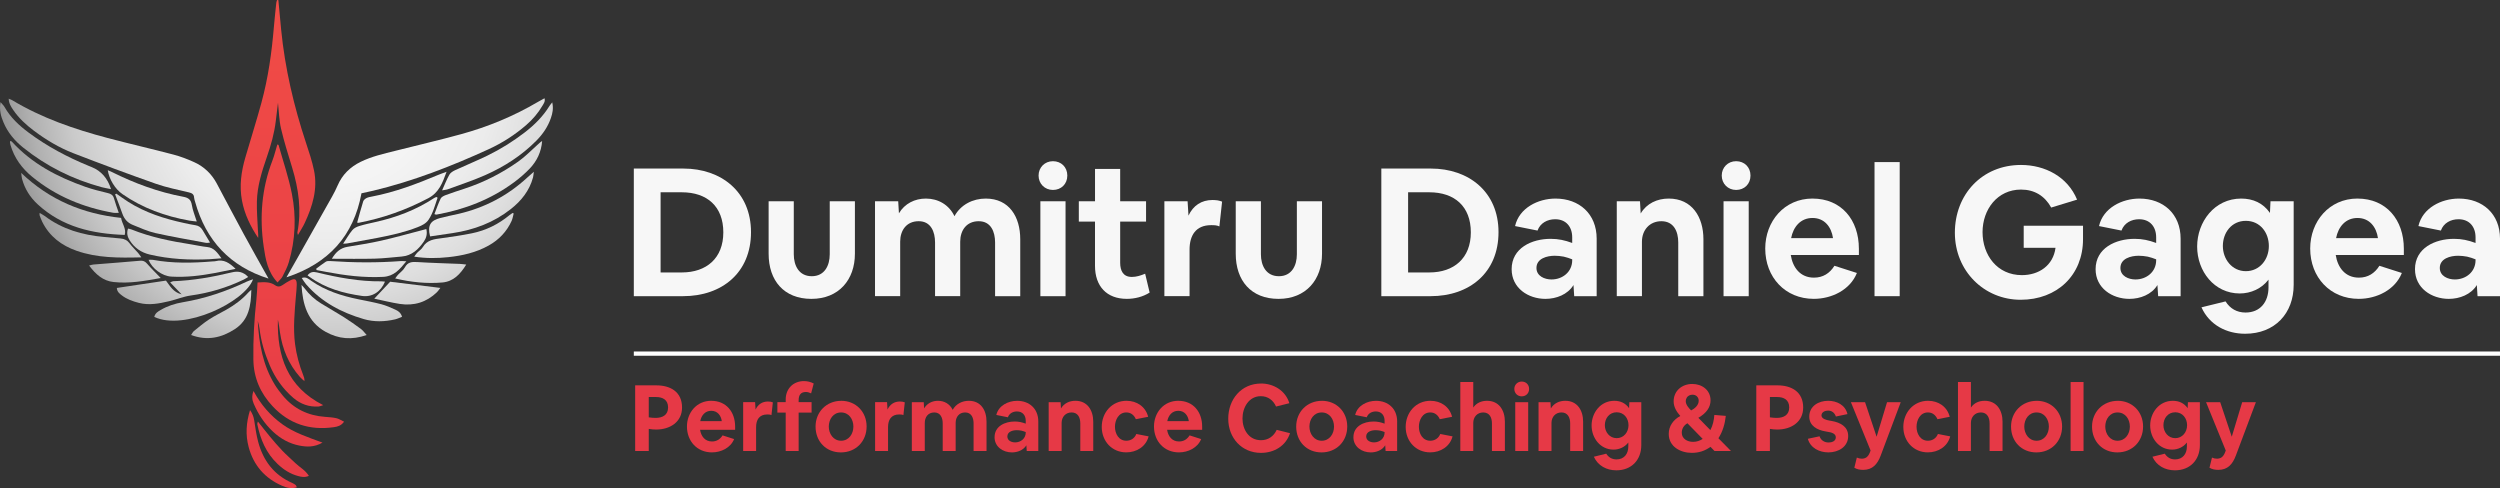 <svg xmlns="http://www.w3.org/2000/svg" xmlns:xlink="http://www.w3.org/1999/xlink" id="Layer_2" data-name="Layer 2" viewBox="0 0 1761.98 344.01"><rect x="0" y="0" width="1761.98" height="344.01" fill="#333333" stroke="none"/><defs><style>      .cls-1 {        fill: url(#radial-gradient-16);      }      .cls-1, .cls-2, .cls-3, .cls-4, .cls-5, .cls-6, .cls-7, .cls-8, .cls-9, .cls-10, .cls-11, .cls-12, .cls-13, .cls-14, .cls-15, .cls-16, .cls-17, .cls-18, .cls-19, .cls-20, .cls-21, .cls-22, .cls-23, .cls-24, .cls-25, .cls-26, .cls-27, .cls-28, .cls-29, .cls-30, .cls-31, .cls-32, .cls-33, .cls-34, .cls-35, .cls-36 {        stroke-width: 0px;      }      .cls-2 {        fill: url(#linear-gradient);      }      .cls-3 {        fill: url(#linear-gradient-6);      }      .cls-4 {        fill: url(#radial-gradient-8);      }      .cls-5 {        fill: #f7f7f7;      }      .cls-6 {        fill: url(#radial-gradient-13);      }      .cls-7 {        fill: url(#radial-gradient-12);      }      .cls-8 {        fill: url(#linear-gradient-5);      }      .cls-9 {        fill: url(#radial-gradient-27);      }      .cls-10 {        fill: url(#radial-gradient-22);      }      .cls-11 {        fill: url(#radial-gradient-19);      }      .cls-12 {        fill: url(#radial-gradient-20);      }      .cls-13 {        fill: #fff;      }      .cls-14 {        fill: url(#radial-gradient-25);      }      .cls-15 {        fill: url(#linear-gradient-2);      }      .cls-16 {        fill: url(#radial-gradient-17);      }      .cls-17 {        fill: url(#radial-gradient-21);      }      .cls-18 {        fill: url(#radial-gradient-2);      }      .cls-19 {        fill: url(#radial-gradient-7);      }      .cls-20 {        fill: url(#linear-gradient-3);      }      .cls-21 {        fill: url(#radial-gradient-26);      }      .cls-22 {        fill: url(#radial-gradient-5);      }      .cls-23 {        fill: url(#radial-gradient-24);      }      .cls-24 {        fill: url(#radial-gradient);      }      .cls-25 {        fill: url(#radial-gradient-14);      }      .cls-26 {        fill: url(#radial-gradient-18);      }      .cls-27 {        fill: url(#radial-gradient-10);      }      .cls-28 {        fill: url(#radial-gradient-6);      }      .cls-29 {        fill: url(#radial-gradient-15);      }      .cls-30 {        fill: url(#radial-gradient-9);      }      .cls-31 {        fill: url(#radial-gradient-3);      }      .cls-32 {        fill: url(#radial-gradient-11);      }      .cls-33 {        fill: url(#linear-gradient-4);      }      .cls-34 {        fill: #e63946;      }      .cls-35 {        fill: url(#radial-gradient-4);      }      .cls-36 {        fill: url(#radial-gradient-23);      }    </style><radialGradient id="radial-gradient" cx="230.99" cy="54.53" fx="230.99" fy="54.53" r="248.42" gradientUnits="userSpaceOnUse"><stop offset="0" stop-color="#f7f7f7"></stop><stop offset=".3" stop-color="#f4f4f4"></stop><stop offset=".47" stop-color="#ececec"></stop><stop offset=".61" stop-color="#dedede"></stop><stop offset=".74" stop-color="#cacaca"></stop><stop offset=".85" stop-color="#b0b0b0"></stop><stop offset=".95" stop-color="#909090"></stop><stop offset="1" stop-color="gray"></stop></radialGradient><radialGradient id="radial-gradient-2" cy="54.53" fy="54.53" r="248.42" xlink:href="#radial-gradient"></radialGradient><radialGradient id="radial-gradient-3" r="248.42" xlink:href="#radial-gradient"></radialGradient><radialGradient id="radial-gradient-4" r="248.42" xlink:href="#radial-gradient"></radialGradient><radialGradient id="radial-gradient-5" cx="230.99" fx="230.99" r="248.42" xlink:href="#radial-gradient"></radialGradient><radialGradient id="radial-gradient-6" cy="54.53" fy="54.53" r="248.42" xlink:href="#radial-gradient"></radialGradient><radialGradient id="radial-gradient-7" cx="230.99" cy="54.53" fx="230.99" fy="54.53" r="248.42" xlink:href="#radial-gradient"></radialGradient><radialGradient id="radial-gradient-8" cy="54.53" fy="54.53" r="248.42" xlink:href="#radial-gradient"></radialGradient><radialGradient id="radial-gradient-9" r="248.42" xlink:href="#radial-gradient"></radialGradient><radialGradient id="radial-gradient-10" cy="54.53" fy="54.53" r="248.42" xlink:href="#radial-gradient"></radialGradient><radialGradient id="radial-gradient-11" r="248.42" xlink:href="#radial-gradient"></radialGradient><radialGradient id="radial-gradient-12" cx="230.99" cy="54.53" fx="230.99" fy="54.53" r="248.42" xlink:href="#radial-gradient"></radialGradient><radialGradient id="radial-gradient-13" cy="54.53" fy="54.53" r="248.42" xlink:href="#radial-gradient"></radialGradient><radialGradient id="radial-gradient-14" cy="54.53" fy="54.53" r="248.42" xlink:href="#radial-gradient"></radialGradient><radialGradient id="radial-gradient-15" cy="54.53" fy="54.53" r="248.42" xlink:href="#radial-gradient"></radialGradient><radialGradient id="radial-gradient-16" cy="54.53" fy="54.53" r="248.42" xlink:href="#radial-gradient"></radialGradient><radialGradient id="radial-gradient-17" cx="230.99" cy="54.53" fx="230.99" fy="54.53" r="248.42" xlink:href="#radial-gradient"></radialGradient><radialGradient id="radial-gradient-18" cy="54.53" fy="54.53" r="248.42" xlink:href="#radial-gradient"></radialGradient><radialGradient id="radial-gradient-19" cy="54.53" fy="54.53" r="248.42" xlink:href="#radial-gradient"></radialGradient><radialGradient id="radial-gradient-20" cy="54.53" fy="54.53" r="248.42" xlink:href="#radial-gradient"></radialGradient><radialGradient id="radial-gradient-21" cy="54.53" fy="54.53" r="248.42" xlink:href="#radial-gradient"></radialGradient><radialGradient id="radial-gradient-22" cy="54.53" fy="54.53" r="248.42" xlink:href="#radial-gradient"></radialGradient><radialGradient id="radial-gradient-23" cy="54.53" fy="54.53" r="248.42" xlink:href="#radial-gradient"></radialGradient><radialGradient id="radial-gradient-24" cy="54.53" fy="54.53" r="248.42" xlink:href="#radial-gradient"></radialGradient><radialGradient id="radial-gradient-25" cy="54.53" fy="54.53" r="248.42" xlink:href="#radial-gradient"></radialGradient><radialGradient id="radial-gradient-26" cy="54.53" fy="54.53" r="248.42" xlink:href="#radial-gradient"></radialGradient><radialGradient id="radial-gradient-27" cy="54.53" fy="54.53" r="248.42" xlink:href="#radial-gradient"></radialGradient><linearGradient id="linear-gradient" x1="193.93" y1="381.6" x2="196.99" y2="-.03" gradientUnits="userSpaceOnUse"><stop offset="0" stop-color="#e63946"></stop><stop offset="1" stop-color="#f04c46"></stop></linearGradient><linearGradient id="linear-gradient-2" x1="209.64" y1="381.72" x2="212.69" y2=".1" xlink:href="#linear-gradient"></linearGradient><linearGradient id="linear-gradient-3" x1="194.23" y1="381.6" x2="197.29" y2="-.02" xlink:href="#linear-gradient"></linearGradient><linearGradient id="linear-gradient-4" x1="201.86" y1="381.66" x2="204.91" y2=".04" xlink:href="#linear-gradient"></linearGradient><linearGradient id="linear-gradient-5" x1="191.04" y1="381.58" x2="194.09" y2="-.05" xlink:href="#linear-gradient"></linearGradient><linearGradient id="linear-gradient-6" x1="198.99" y1="381.64" x2="202.04" y2=".01" xlink:href="#linear-gradient"></linearGradient></defs><g id="Layer_1-2" data-name="Layer 1"><g><g><g><path class="cls-24" d="m189.23,196.33c-26.96-8.5-44.09-26.71-51.7-54.03-.28-1-.67-2.01-.73-3.03-.13-2.39-1.5-3.16-3.67-3.68-7.81-1.88-15.75-3.42-23.3-6.08-19.5-6.87-38.88-14.07-58.16-21.54-10.02-3.88-19.24-9.42-27.85-15.9-5.49-4.14-10.55-8.75-14.45-14.48-1.55-2.28-3.12-4.63-3.25-8.02,1.09.45,1.78.64,2.37.99,21,12.63,43.9,20.5,67.42,26.72,15.39,4.07,30.91,7.61,46.31,11.67,5.01,1.32,9.92,3.2,14.64,5.34,6.97,3.16,12.31,8.28,15.93,15.08,6.3,11.82,12.51,23.69,18.91,35.45,5.75,10.57,11.69,21.04,17.53,31.5Z"></path><path class="cls-18" d="m201.9,195.44c2.99-5.25,5.5-9.63,7.98-14.03,8.06-14.26,16.12-28.51,24.13-42.79,1.45-2.59,2.81-5.26,3.99-7.99,3.29-7.6,8.8-12.94,16.17-16.56,7.83-3.85,16.26-5.71,24.63-7.82,15.44-3.9,30.96-7.5,46.31-11.72,18.88-5.19,36.88-12.64,53.79-22.58,1.52-.89,3.09-1.72,4.87-2.71.65,2.33-.59,3.77-1.43,5.21-3.02,5.19-6.88,9.71-11.42,13.64-8.04,6.99-16.97,12.7-26.6,17.11-26.29,12.03-53.18,22.48-81.38,29.23-2.59.62-5.21,1.15-8.18,1.8-5.51,29.94-23.08,49.4-52.85,59.21Z"></path><path class="cls-31" d="m82.36,202.94c11.51-1.72,22.93-3.42,34.61-5.17,2.79,3.66,5.05,8.19,11.04,9.7-2.95-3.08-5.34-5.56-8.09-8.44,1.15-.46,1.63-.8,2.12-.82,14.04-.5,27.8-2.97,41.4-6.25,4.59-1.11,8.1-.27,11.46,3.23-1.04.63-1.96,1.3-2.97,1.78-11.88,5.72-24.31,9.48-37.41,11.29-5.21.72-10.22,2.84-15.39,4.05-6.96,1.63-13.99,3.02-21.17,1.18-4.35-1.11-8.56-2.56-12.16-5.35-1.61-1.25-3.33-2.52-3.44-5.21Z"></path><path class="cls-35" d="m78.23,133.3c-2.59-.54-4.63-.85-6.6-1.38-20.36-5.52-38.88-14.71-55.34-27.93-6-4.82-10.85-10.6-13.85-17.76-1.78-4.24-3.07-8.6-2.09-14.27,1.28,1.52,2.23,2.36,2.82,3.4,4.19,7.42,10.25,13.07,16.98,18.08,13.08,9.73,27.36,17.32,42.42,23.49.69.28,1.38.56,2.07.84q10.02,4.05,13.61,15.54Z"></path><path class="cls-22" d="m389.22,72.15c.95,4.41.18,7.7-.91,10.92-2.09,6.18-5.69,11.43-10.26,16.05-10.4,10.52-22.67,18.39-36.1,24.32-8.56,3.78-17.5,6.69-26.29,9.94-1.04.39-2.21.44-4.07.78,1.88-4.16,3.26-7.76,5.14-11.07.79-1.38,2.51-2.44,4.05-3.15,7.56-3.5,15.3-6.63,22.78-10.28,9.25-4.51,17.97-9.96,26.15-16.23,6.91-5.3,13.01-11.35,17.6-18.82.37-.61.87-1.14,1.9-2.46Z"></path><path class="cls-28" d="m306.17,150.91c1.45-3.71,2.7-7.46,4.42-10.98.55-1.12,2.2-1.93,3.52-2.42,4.32-1.61,8.7-3.04,13.08-4.47,13.69-4.45,26.4-10.92,38.11-19.2,4.82-3.41,8.99-7.75,13.43-11.7,1.06-.94,2.05-1.97,3.36-2.75-.57,7.62-3.64,14.1-8.78,19.47-3.28,3.42-6.92,6.56-10.72,9.4-16.42,12.23-35.01,19.41-55.06,23.01-.25.04-.54-.13-1.36-.36Z"></path><path class="cls-19" d="m7.24,99.29c.57.26.9.31,1.07.5,14.22,15.62,32.29,25.01,51.86,31.89,5.17,1.82,10.54,3.11,15.87,4.41,2.25.55,3.67,1.43,4.31,3.79.89,3.27,2.13,6.45,3.36,10.12-1.54,0-2.69.17-3.77-.02-21.16-3.74-40.48-11.64-57.22-25.36-7.32-6-12.68-13.31-15.34-22.48-.16-.57-.28-1.15-.35-1.74-.03-.28.1-.57.2-1.11Z"></path><path class="cls-4" d="m14.94,121.88c20.18,19.26,43.7,28.86,70.4,31.68.61,4.18,3.84,7.53,2.56,12.01-22.79-.78-43.98-5.58-61.31-21.52-5.41-4.98-9.13-10.91-11.07-17.98-.26-.96-.28-1.99-.58-4.2Z"></path><path class="cls-30" d="m376.25,121.06c-.29,2.08-.33,3.09-.59,4.05-2.53,9.27-8.18,16.37-15.6,22.22-12.1,9.55-26.01,14.71-41.12,16.97-5.28.79-10.56,1.55-15.82,2.32-2.08-8.21.64-11.23,7.18-12.98,4.3-1.15,8.69-1.95,13.03-2.96,18.33-4.29,34.46-12.74,48.3-25.54,1.26-1.17,2.58-2.28,4.62-4.08Z"></path><path class="cls-27" d="m314.74,121.06c-2.89,7.91-5.31,14.63-12.89,18.64-15.54,8.22-31.83,14-49.04,17.32-.4.08-.85-.1-1.1-.14,1.41-5.03,2.73-10.03,4.28-14.96.3-.94,1.38-1.84,2.32-2.32,1.16-.6,2.54-.82,3.86-1.07,16.18-3.08,31.47-8.88,46.58-15.22,1.71-.72,3.48-1.31,5.99-2.25Z"></path><path class="cls-32" d="m75.96,119.96c1.05.46,1.98.82,2.87,1.26,16.06,8,32.75,14.19,50.42,17.48,3.58.67,5.37,2.04,5.96,5.81.59,3.74,2.14,7.34,3.45,11.6-2.02-.24-3.6-.34-5.15-.62-17.04-3.05-33.02-8.8-47.32-18.75-5.1-3.55-9.27-10.47-10.24-16.78Z"></path><path class="cls-7" d="m99.62,181.38c-16.1.41-31.09.46-45.58-4.6-10.67-3.73-19.15-10.11-24.27-20.43-.72-1.46-1.27-3.01-1.84-4.54-.14-.37-.02-.83-.02-1.74,1.42.85,2.58,1.4,3.59,2.16,12.41,9.38,26.68,13.46,41.93,14.79,3.85.34,7.7.76,11.55,1.06,2.68.21,4.73,1.25,6.39,3.47,1.77,2.37,3.95,4.43,5.91,6.66.64.73,1.16,1.57,2.33,3.16Z"></path><path class="cls-6" d="m362.04,150.46c-.47,1.75-.72,3.61-1.46,5.24-3.44,7.55-8.91,13.28-16.14,17.33-8.87,4.97-18.53,7.16-28.52,8.22-7.82.83-15.63.93-23.97-.37.82-1.11,1.31-1.95,1.96-2.63,1.34-1.4,3.12-2.49,4.08-4.1,3.11-5.22,8.23-5.6,13.43-6.3,7.07-.95,14.13-2.01,21.12-3.42,9.94-2.01,18.82-6.41,26.65-12.89.66-.54,1.42-.97,2.13-1.45.25.12.49.24.73.36Z"></path><path class="cls-25" d="m82.01,136.5c2.8,1.94,5.54,3.97,8.41,5.79,11.99,7.59,25.26,11.83,39.01,14.82,2.76.6,5.52,1.21,8.32,1.63,2.25.34,3.84,1.48,4.98,3.37,1.67,2.77,3.33,5.54,5.31,8.85-1.38.13-2.06.35-2.67.23-11.98-2.25-24.01-4.26-35.9-6.93-5.46-1.23-10.66-3.67-15.9-5.76-3.63-1.44-6.03-4.16-7.34-7.92-1.59-4.58-3.4-9.09-5.11-13.63.3-.15.6-.3.89-.45Z"></path><path class="cls-29" d="m308.41,139.33c-1.81,5.27-3.16,10.74-6.32,15.48-1.8,2.7-4.65,4.08-7.6,5.24-9.18,3.61-18.75,5.74-28.4,7.59-7.15,1.37-14.32,2.64-21.49,3.94-.68.12-1.38.1-2.78.18,2.39-3.58,4.22-6.81,6.56-9.63,1.13-1.37,3.1-2.29,4.86-2.83,3.69-1.14,7.48-1.95,11.25-2.78,14.8-3.27,28.76-8.58,41.48-16.93.49-.32,1.05-.51,1.58-.76.28.17.56.33.85.5Z"></path><path class="cls-1" d="m233.88,182.36c2.95-4.97,6.23-7.6,11-8.4,7.9-1.32,15.84-2.55,23.65-4.31,9.4-2.12,18.68-4.75,28.01-7.17,1.24-.32,2.47-.67,3.92-1.06.83,3.53-.03,6.34-1.73,8.81-3.81,5.54-8.48,9.97-15.66,10.58-6.36.54-12.71,1.33-19.08,1.49-9.75.25-19.52.07-30.1.07Z"></path><path class="cls-16" d="m156.11,182.05c-3.26.25-5.87.52-8.48.65-14.15.66-28.19-.04-42.05-3.29-6.11-1.43-10.82-4.72-14.17-9.98-1.56-2.46-2.29-5.11-1.19-8.33.88.22,1.73.34,2.49.64,13.59,5.47,27.84,8.3,42.23,10.54,3.66.57,7.29,1.46,10.98,1.81,4.93.46,7.21,3.91,10.17,7.95Z"></path><path class="cls-26" d="m108.73,223.33c.68-2.75,2.7-3.81,4.61-4.92,4.8-2.82,10.06-4.48,15.49-5.39,15.8-2.63,30.77-7.74,45.2-14.59,1.26-.6,2.63-.98,4.32-1.6-5.83,16.16-48.68,36.59-69.62,26.5Z"></path><path class="cls-11" d="m283.36,223.27c-1.67.63-3.22,1.43-4.87,1.81-7.36,1.71-14.85,1.93-22.08-.18-15.66-4.57-29.76-11.97-40.67-24.52-1.1-1.27-1.94-2.77-3.08-4.44,3.15-1.13,4.85.69,6.55,1.88,10.08,7.05,21.48,10.68,33.36,13.1,5.38,1.1,10.8,2.08,16.11,3.48,3.42.91,6.72,2.36,9.95,3.84,1.99.91,3.91,2.17,4.73,5.03Z"></path><path class="cls-12" d="m212.47,200.8c.76.83,1.59,1.61,2.26,2.5,3.15,4.23,6.98,7.73,11.45,10.49,5.31,3.28,10.77,6.32,16.05,9.66,4.14,2.62,8.15,5.45,12.1,8.35,1.37,1,2.39,2.48,4.1,4.31-10.51,3.71-19.82,2.78-28.82-2.17-12.99-7.15-16.29-19.45-17.12-33.14Z"></path><path class="cls-17" d="m177.12,204.24c-.2,10.93-1.61,21.25-11.61,27.73-9.4,6.1-19.4,8.38-30.83,4.14.85-1.23,1.24-2.19,1.96-2.76,3.45-2.78,6.84-5.69,10.54-8.1,3.96-2.59,8.26-4.67,12.4-7.01,5.72-3.23,10.96-7.09,15.37-12.01.65-.73,1.45-1.33,2.17-1.98Z"></path><path class="cls-10" d="m328.61,186.45c-4.26,6.92-9.12,11.98-16.89,12.65-11.03.94-21.96-.2-33.21-2.86.8-1.05,1.33-1.86,1.98-2.57,1.62-1.75,3.76-3.19,4.84-5.21,2.08-3.88,5.09-4,8.9-3.76,9.95.64,19.92.87,29.88,1.29,1.27.05,2.54.26,4.5.46Z"></path><path class="cls-36" d="m222.85,189.37c2.25-1.65,4.43-3.4,6.77-4.91.78-.5,1.98-.55,2.97-.48,16.65,1.15,33.3,1.29,49.96.02.97-.07,1.96.07,3.84.16-4.74,5.76-8.67,10.59-16.42,10.98-13.51.67-26.72-.96-39.9-3.48-2.32-.44-4.64-.88-6.96-1.32l-.26-.96Z"></path><path class="cls-23" d="m113.27,195.95c-11.41,2.08-22.22,4.03-33.25,2.82-7.44-.81-12.55-5.38-17.22-11.62,1.38-.34,2.15-.64,2.94-.7,10.96-.89,21.92-1.68,32.87-2.67,2.17-.2,3.54.34,4.97,1.98,2.9,3.34,6.09,6.43,9.69,10.19Z"></path><path class="cls-14" d="m166.03,189.48c-5.25,1.06-10,2.08-14.76,2.97-10.09,1.88-20.25,3.1-30.54,2.5-6.5-.38-13.61-5.67-16.03-11.83,1.06,0,2.08-.15,3.03.02,14,2.57,28.06,2.27,42.15,1.1.74-.06,1.51-.01,2.21-.2,5.62-1.48,9.64,1.25,13.93,5.43Z"></path><path class="cls-21" d="m263.79,210.49c3.82-4.07,7.22-7.7,11.19-11.93,10.94,1.34,22.84,2.81,35.38,4.35-.99,1.27-1.58,2.24-2.37,3-7.36,7.11-16.21,9.83-26.22,8.29-5.98-.92-11.87-2.42-17.98-3.7Z"></path><path class="cls-9" d="m271.33,198.52c-3,7.29-9.18,11.05-16.14,10.06-13.24-1.88-25.89-5.4-36.92-13.38-.46-.34-.92-.67-1.52-1.11,1.82-2.4,3.84-2.76,6.64-2.08,14.89,3.64,29.92,6.45,45.35,6.27.83,0,1.65.15,2.58.23Z"></path></g><g><path class="cls-2" d="m196.19.09c.65,6.95,1.27,13.9,1.96,20.84,2.7,27.22,8.89,53.68,17.48,79.61,2.15,6.48,4.34,13.01,5.71,19.69,2.66,12.98-1.08,25.06-6.47,36.71-1.29,2.79-3.01,5.39-4.88,8.67-.26-1.07-.46-1.43-.4-1.75,3.02-15.62.87-30.79-3.71-45.81-2.77-9.1-5.67-18.19-7.82-27.44-1.37-5.89-1.46-12.08-2.13-18.21-.52,4.28-1.05,8.54-1.55,12.8-1.01,8.77-3.44,17.19-6.32,25.51-3.51,10.15-6.75,20.41-7,31.24-.16,6.82.43,13.66.73,20.49.08,1.73.33,3.45.17,5.25-5.41-8.11-9.59-16.63-11.41-26.27-1.96-10.4-.54-20.45,2.36-30.41,3.73-12.85,7.8-25.61,11.32-38.52,4.8-17.56,7.3-35.54,8.82-53.67.47-5.63,1.1-11.26,1.69-16.88.07-.66.34-1.3.52-1.95.31.03.61.06.92.09Z"></path><path class="cls-15" d="m181.51,199.09c4.55-.26,8.7-.65,12.41,1.96,1.8,1.27,3.56,1.07,5.35-.22,1.57-1.13,3.24-2.13,4.94-3.04,3.64-1.93,4.97-1.2,4.94,2.82-.02,2.67-.36,5.34-.58,8.01-.93,11.28-2.06,22.54-.62,33.87.97,7.59,2.99,14.87,5.77,21.96.48,1.22.96,2.44.84,4.2-1.06-.98-2.22-1.88-3.17-2.96-7.9-8.99-12.34-19.55-14.05-31.33-.45-3.07-.79-6.16-1.5-9.1-.6,25.68,6.55,47.4,31.96,60.28-1.58.47-2.45.92-3.36.98-6.71.39-12.6-1.72-17.69-6.08-7.37-6.32-12.83-14.03-16.63-22.94-3.53-8.25-6.13-16.76-7.19-25.71-.23-1.91-.75-3.78-1.27-5.63.84,15.87,3.59,31.25,12.08,45.07,1.63,2.65,3.55,5.15,5.54,7.55,7.75,9.33,17.8,14.15,29.85,15.02,2.67.19,5.37.37,7.96.95,1.76.4,3.36,1.49,5.41,2.44-2.15,3-4.78,3.54-7.36,3.9-16.78,2.36-31.28-2.25-42.94-14.7-8.66-9.24-13.45-20.07-13.63-33.02-.2-14.18.6-28.27,2.15-42.35.42-3.82.52-7.67.79-11.95Z"></path><path class="cls-20" d="m195.58,199.06c-6.97-7.5-8.42-16.34-9.72-25.21-3.02-20.7-1.47-40.94,6.1-60.6,1.42-3.7,2.34-7.59,3.5-11.4.42.15.82.19.86.33,3.21,11.45,7.11,22.76,9.4,34.39,3.17,16.09,2.52,32.31-2.14,48.16-1.04,3.52-2.78,6.87-4.47,10.16-.78,1.51-2.22,2.67-3.52,4.18Z"></path><path class="cls-33" d="m227.29,311.95c-5.84,3.35-11.01,3.08-16.16,2.11-7.2-1.37-13.38-4.85-18.72-9.83-5.97-5.57-10.38-12.23-13.58-19.7-1.12-2.61-1.53-5.3-.14-8.95,5.24,9.76,11.93,17.38,20.29,23.42,8.25,5.97,17.91,9.1,28.31,12.96Z"></path><path class="cls-8" d="m209.2,343.43c-3.94,1.23-7.21.31-10.34-1.04-12.25-5.31-20.19-14.49-23.62-27.35-2.27-8.52-1.77-17.08.98-25.99,1.75,2.45,2.57,4.76,2.97,7.37.76,4.99,1.44,10.03,2.74,14.89,3.56,13.35,11.16,23.51,24.15,29.14.81.35,1.57.84,2.27,1.38.31.23.41.73.86,1.6Z"></path><path class="cls-3" d="m217.69,335.4c-2.95,1.27-5.27.7-7.5.12-5.6-1.46-10.31-4.51-14.49-8.47-8.13-7.69-12.22-17.43-14.38-28.15-.07-.35.16-.75.43-1.83,2.98,3.74,5.57,7.12,8.29,10.38,2.86,3.43,5.74,6.85,8.83,10.07,2.98,3.11,6.26,5.95,9.37,8.94,3.01,2.89,6.94,4.88,9.45,8.93Z"></path></g></g><g><path class="cls-5" d="m481.67,118.8c26.6,0,47.63,16.34,47.63,44.84s-20.39,45.1-47.88,45.1h-34.71v-89.94h34.96Zm-1.14,73.22c17.36,0,29.26-10.01,29.26-28.25s-11.4-28.25-29.26-28.25h-14.95v56.5h14.95Z"></path><path class="cls-5" d="m559.45,141.85v37.37c0,7.98,3.67,15.45,12.67,15.45s12.67-7.47,12.67-15.45v-37.37h17.74v36.99c0,18.24-11.27,31.8-30.66,31.8s-30.15-12.92-30.15-31.8v-36.99h17.73Z"></path><path class="cls-5" d="m633.05,141.85l.51,8.49c4.05-6.84,11.15-10.39,19-10.39,8.74,0,16.34,4.43,20.14,12.41,4.43-8.11,12.92-12.41,22.04-12.41,16.59,0,24.32,12.92,24.32,28.63v40.16h-17.73v-37.88c0-7.47-2.91-14.95-11.53-14.95s-13.05,6.46-13.05,14.44v38.38h-17.73v-37.88c0-7.47-2.91-14.95-11.53-14.95s-13.05,6.46-13.05,14.44v38.38h-17.74v-66.89h16.34Z"></path><path class="cls-5" d="m731.98,123.74c0-5.7,4.31-10.13,10.13-10.13s10.13,4.18,10.13,10.13-4.31,10.13-10.13,10.13-10.13-4.43-10.13-10.13Zm1.27,18.12h17.74v66.89h-17.74v-66.89Z"></path><path class="cls-5" d="m771.76,141.85v-22.8h17.73v22.8h18.24v14.31h-18.24v29.01c0,5.57,2.03,10.01,8.23,10.01,3.29,0,6.33-1.01,9.37-2.28l3.17,13.3c-4.81,3.04-10.51,4.43-16.09,4.43-14.19,0-22.42-8.87-22.42-23.31v-31.16h-11.4v-14.31h11.4Z"></path><path class="cls-5" d="m837,141.85l.63,10.13c3.29-7.09,9.12-11.02,16.97-11.02,1.14,0,2.41.13,3.55.25,1.14.25,2.28.51,3.17.89l-1.9,17.48c-1.9-.89-3.8-.89-5.83-.89-10.77,0-15.2,7.22-15.2,17.23v32.81h-17.74v-66.89h16.34Z"></path><path class="cls-5" d="m888.68,141.85v37.37c0,7.98,3.67,15.45,12.67,15.45s12.67-7.47,12.67-15.45v-37.37h17.73v36.99c0,18.24-11.27,31.8-30.66,31.8s-30.15-12.92-30.15-31.8v-36.99h17.74Z"></path><path class="cls-5" d="m1008.51,118.8c26.6,0,47.63,16.34,47.63,44.84s-20.39,45.1-47.88,45.1h-34.71v-89.94h34.96Zm-1.14,73.22c17.35,0,29.26-10.01,29.26-28.25s-11.4-28.25-29.26-28.25h-14.95v56.5h14.95Z"></path><path class="cls-5" d="m1065.39,189.74c0-14.95,14.19-21.41,27.49-21.41,5.57,0,10.01,1.01,15.2,2.91v-3.93c0-7.47-4.31-12.79-12.03-12.79-5.45,0-10.51,2.66-12.41,7.98l-15.83-3.17c2.91-12.79,16.21-19.38,28.5-19.38,16.72,0,29.01,10.77,29.01,28.25v40.54h-15.83l-.51-7.85c-4.05,6.71-12.16,9.75-19.76,9.75-12.16,0-23.82-7.6-23.82-20.9Zm28.12,7.22c7.73,0,14.57-5.32,14.57-13.55v-.63c-1.9-.76-3.8-1.39-5.95-1.9-2.15-.38-4.18-.63-6.33-.63-5.45,0-12.92,1.9-12.92,8.61,0,5.7,5.7,8.11,10.64,8.11Z"></path><path class="cls-5" d="m1155.84,141.85l.51,8.61c4.18-7.09,11.65-10.51,19.76-10.51,16.47,0,24.45,13.05,24.45,28.63v40.16h-17.74v-37.88c0-7.73-3.17-14.95-11.91-14.95-8.23,0-13.68,6.21-13.68,14.44v38.38h-17.74v-66.89h16.34Z"></path><path class="cls-5" d="m1213.47,123.74c0-5.7,4.31-10.13,10.13-10.13s10.13,4.18,10.13,10.13-4.31,10.13-10.13,10.13-10.13-4.43-10.13-10.13Zm1.27,18.12h17.74v66.89h-17.74v-66.89Z"></path><path class="cls-5" d="m1277.45,139.95c20.4,0,32.68,15.07,32.68,35.34v4.43h-48.01c1.39,8.87,6.71,15.96,16.34,15.96,6.33,0,11.15-3.04,14.44-8.36l15.83,5.07c-4.81,12.03-17.86,18.24-30.4,18.24-20.14,0-34.2-15.2-34.2-35.47,0-19,13.3-35.22,33.32-35.22Zm-15.08,27.87h29.52c-1.14-7.85-5.95-14.19-14.44-14.19s-13.55,6.33-15.08,14.19Z"></path><path class="cls-5" d="m1321.15,114.24h17.74v94.5h-17.74v-94.5Z"></path><path class="cls-5" d="m1424.39,116.26c16.85,0,32.81,8.23,39.52,24.45l-18.24,5.57c-4.56-8.23-11.78-12.67-21.28-12.67-16.59,0-27.11,13.93-27.11,30.02s10.26,30.28,27.74,30.28c11.91,0,22.04-6.71,23.69-19.25h-22.42v-15.58h41.8v9.5c0,25.34-18.24,42.69-43.96,42.69s-46.36-20.27-46.36-47.25,19.13-47.76,46.62-47.76Z"></path><path class="cls-5" d="m1476.96,189.74c0-14.95,14.19-21.41,27.49-21.41,5.57,0,10.01,1.01,15.2,2.91v-3.93c0-7.47-4.31-12.79-12.04-12.79-5.45,0-10.51,2.66-12.41,7.98l-15.83-3.17c2.91-12.79,16.21-19.38,28.5-19.38,16.72,0,29.01,10.77,29.01,28.25v40.54h-15.83l-.51-7.85c-4.05,6.71-12.16,9.75-19.76,9.75-12.16,0-23.82-7.6-23.82-20.9Zm28.12,7.22c7.73,0,14.57-5.32,14.57-13.55v-.63c-1.9-.76-3.8-1.39-5.95-1.9-2.15-.38-4.18-.63-6.33-.63-5.45,0-12.92,1.9-12.92,8.61,0,5.7,5.7,8.11,10.64,8.11Z"></path><path class="cls-5" d="m1579.57,139.95c8.36,0,15.46,3.17,20.27,10.13l.38-8.23h16.34v58.91c0,20.14-13.3,34.46-34.2,34.46-13.17,0-25.21-6.21-30.78-18.62l16.97-4.18c3.17,5.07,7.98,7.85,14.06,7.85,10.39,0,16.21-7.47,16.21-17.74v-5.45c-4.81,6.33-12.41,9.75-20.27,9.75-17.99,0-30.02-15.71-30.02-33.06s12.16-33.82,31.04-33.82Zm-12.92,33.44c0,9.25,6.46,17.73,16.21,17.73s16.21-8.23,16.21-17.73-6.21-17.74-16.21-17.74-16.21,8.23-16.21,17.74Z"></path><path class="cls-5" d="m1661.53,139.95c20.4,0,32.68,15.07,32.68,35.34v4.43h-48.01c1.39,8.87,6.71,15.96,16.34,15.96,6.33,0,11.15-3.04,14.44-8.36l15.83,5.07c-4.81,12.03-17.86,18.24-30.4,18.24-20.14,0-34.2-15.2-34.2-35.47,0-19,13.3-35.22,33.32-35.22Zm-15.08,27.87h29.52c-1.14-7.85-5.95-14.19-14.44-14.19s-13.55,6.33-15.08,14.19Z"></path><path class="cls-5" d="m1702.06,189.74c0-14.95,14.19-21.41,27.49-21.41,5.57,0,10.01,1.01,15.2,2.91v-3.93c0-7.47-4.31-12.79-12.03-12.79-5.45,0-10.51,2.66-12.41,7.98l-15.83-3.17c2.91-12.79,16.21-19.38,28.5-19.38,16.72,0,29.01,10.77,29.01,28.25v40.54h-15.83l-.51-7.85c-4.05,6.71-12.16,9.75-19.76,9.75-12.16,0-23.82-7.6-23.82-20.9Zm28.12,7.22c7.73,0,14.57-5.32,14.57-13.55v-.63c-1.9-.76-3.8-1.39-5.95-1.9-2.15-.38-4.18-.63-6.33-.63-5.45,0-12.92,1.9-12.92,8.61,0,5.7,5.7,8.11,10.64,8.11Z"></path></g><g><path class="cls-34" d="m447.66,271.59h14.86c9.91,0,18.18,4.5,18.18,15.64,0,10.23-8.54,15.51-18.25,15.51-1.63,0-3.32-.13-5.21-.46v15.58h-9.58v-46.27Zm9.58,22.55c1.76.26,3.32.39,4.82.39,4.89,0,8.8-2.02,8.8-7.36s-3.71-7.36-8.54-7.36h-5.08v14.34Z"></path><path class="cls-34" d="m501.3,282.48c10.49,0,16.81,7.76,16.81,18.18v2.28h-24.7c.72,4.56,3.45,8.21,8.41,8.21,3.26,0,5.74-1.56,7.43-4.3l8.15,2.61c-2.48,6.19-9.19,9.38-15.64,9.38-10.36,0-17.6-7.82-17.6-18.25,0-9.78,6.84-18.12,17.14-18.12Zm-7.76,14.34h15.18c-.59-4.04-3.06-7.3-7.43-7.3s-6.97,3.26-7.76,7.3Z"></path><path class="cls-34" d="m532.19,283.45l.33,5.21c1.69-3.65,4.69-5.67,8.73-5.67.59,0,1.24.07,1.82.13.59.13,1.17.26,1.63.46l-.98,8.99c-.98-.46-1.96-.46-3-.46-5.54,0-7.82,3.71-7.82,8.86v16.88h-9.12v-34.41h8.41Z"></path><path class="cls-34" d="m553.76,283.45v-1.96c0-7.43,5.21-12.9,12.9-12.9,2.35,0,4.76.59,6.84,1.69l-1.83,6.97c-1.24-.59-2.35-.98-3.71-.98-3.71,0-5.08,2.35-5.08,5.8v1.37h9.12v7.36h-9.12v27.05h-9.12v-27.05h-5.87v-7.36h5.87Z"></path><path class="cls-34" d="m592.92,282.48c10.23,0,17.86,7.69,17.86,18.12s-7.56,18.25-18.12,18.25-17.86-7.82-17.86-18.18,7.69-18.18,18.12-18.18Zm-8.8,18.18c0,5.02,3.19,9.97,8.67,9.97s8.67-4.82,8.67-9.97-3.13-9.97-8.67-9.97-8.67,4.82-8.67,9.97Z"></path><path class="cls-34" d="m625.18,283.45l.33,5.21c1.69-3.65,4.69-5.67,8.73-5.67.59,0,1.24.07,1.82.13.59.13,1.17.26,1.63.46l-.98,8.99c-.98-.46-1.96-.46-3-.46-5.54,0-7.82,3.71-7.82,8.86v16.88h-9.12v-34.41h8.41Z"></path><path class="cls-34" d="m651.05,283.45l.26,4.37c2.08-3.52,5.73-5.34,9.78-5.34,4.5,0,8.41,2.28,10.36,6.39,2.28-4.17,6.65-6.39,11.34-6.39,8.54,0,12.51,6.65,12.51,14.73v20.66h-9.12v-19.49c0-3.84-1.5-7.69-5.93-7.69s-6.71,3.32-6.71,7.43v19.75h-9.12v-19.49c0-3.84-1.5-7.69-5.93-7.69s-6.71,3.32-6.71,7.43v19.75h-9.12v-34.41h8.41Z"></path><path class="cls-34" d="m700.97,308.09c0-7.69,7.3-11.01,14.14-11.01,2.87,0,5.15.52,7.82,1.5v-2.02c0-3.84-2.22-6.58-6.19-6.58-2.8,0-5.41,1.37-6.39,4.11l-8.15-1.63c1.5-6.58,8.34-9.97,14.66-9.97,8.6,0,14.92,5.54,14.92,14.53v20.85h-8.15l-.26-4.04c-2.08,3.45-6.26,5.02-10.17,5.02-6.26,0-12.25-3.91-12.25-10.75Zm14.47,3.71c3.98,0,7.49-2.74,7.49-6.97v-.33c-.98-.39-1.96-.72-3.06-.98-1.11-.2-2.15-.33-3.26-.33-2.8,0-6.65.98-6.65,4.43,0,2.93,2.93,4.17,5.47,4.17Z"></path><path class="cls-34" d="m747.5,283.45l.26,4.43c2.15-3.65,6-5.41,10.17-5.41,8.47,0,12.58,6.71,12.58,14.73v20.66h-9.12v-19.49c0-3.97-1.63-7.69-6.13-7.69-4.24,0-7.04,3.19-7.04,7.43v19.75h-9.12v-34.41h8.41Z"></path><path class="cls-34" d="m794.03,282.48c7.17,0,13.36,4.11,15.18,11.27l-8.67,1.69c-1.24-2.87-3.52-4.76-6.71-4.76-5.41,0-8.02,5.28-8.02,10.1s2.61,9.84,8.02,9.84c3.19,0,5.87-1.76,7.04-4.76l8.67,1.69c-1.89,7.23-8.47,11.27-15.77,11.27-10.04,0-17.27-7.82-17.27-17.92s7.1-18.44,17.53-18.44Z"></path><path class="cls-34" d="m830.46,282.48c10.49,0,16.81,7.76,16.81,18.18v2.28h-24.7c.72,4.56,3.45,8.21,8.41,8.21,3.26,0,5.74-1.56,7.43-4.3l8.15,2.61c-2.48,6.19-9.19,9.38-15.64,9.38-10.36,0-17.6-7.82-17.6-18.25,0-9.78,6.84-18.12,17.14-18.12Zm-7.76,14.34h15.18c-.59-4.04-3.06-7.3-7.43-7.3s-6.97,3.26-7.76,7.3Z"></path><path class="cls-34" d="m888.72,270.29c8.93,0,17.33,5.02,20.01,13.88l-9.38,2.35c-2.02-4.5-5.74-7.3-10.75-7.3-8.41,0-12.9,8.02-12.9,15.71s4.37,15.32,13.03,15.32c5.08,0,8.99-2.74,11.08-7.3l9.38,2.35c-2.93,8.99-11.14,13.88-20.46,13.88-13.56,0-23.07-10.49-23.07-24.11s9.19-24.76,23.07-24.76Z"></path><path class="cls-34" d="m931.67,282.48c10.23,0,17.86,7.69,17.86,18.12s-7.56,18.25-18.12,18.25-17.86-7.82-17.86-18.18,7.69-18.18,18.12-18.18Zm-8.8,18.18c0,5.02,3.19,9.97,8.67,9.97s8.67-4.82,8.67-9.97-3.13-9.97-8.67-9.97-8.67,4.82-8.67,9.97Z"></path><path class="cls-34" d="m953.89,308.09c0-7.69,7.3-11.01,14.14-11.01,2.87,0,5.15.52,7.82,1.5v-2.02c0-3.84-2.22-6.58-6.19-6.58-2.8,0-5.41,1.37-6.39,4.11l-8.15-1.63c1.5-6.58,8.34-9.97,14.66-9.97,8.6,0,14.92,5.54,14.92,14.53v20.85h-8.15l-.26-4.04c-2.08,3.45-6.26,5.02-10.17,5.02-6.26,0-12.25-3.91-12.25-10.75Zm14.47,3.71c3.98,0,7.49-2.74,7.49-6.97v-.33c-.98-.39-1.96-.72-3.06-.98-1.11-.2-2.15-.33-3.26-.33-2.8,0-6.65.98-6.65,4.43,0,2.93,2.93,4.17,5.47,4.17Z"></path><path class="cls-34" d="m1008.24,282.48c7.17,0,13.36,4.11,15.18,11.27l-8.67,1.69c-1.24-2.87-3.52-4.76-6.71-4.76-5.41,0-8.02,5.28-8.02,10.1s2.61,9.84,8.02,9.84c3.19,0,5.87-1.76,7.04-4.76l8.67,1.69c-1.89,7.23-8.47,11.27-15.77,11.27-10.04,0-17.27-7.82-17.27-17.92s7.1-18.44,17.53-18.44Z"></path><path class="cls-34" d="m1029.22,269.25h9.12v17.99c2.28-3.32,5.8-4.76,9.71-4.76,8.47,0,12.58,6.71,12.58,14.73v20.66h-9.12v-19.49c0-3.97-1.63-7.69-6.13-7.69-4.24,0-7.04,3.19-7.04,7.43v19.75h-9.12v-48.62Z"></path><path class="cls-34" d="m1067.28,274.13c0-2.93,2.22-5.21,5.21-5.21s5.21,2.15,5.21,5.21-2.22,5.21-5.21,5.21-5.21-2.28-5.21-5.21Zm.65,9.32h9.12v34.41h-9.12v-34.41Z"></path><path class="cls-34" d="m1092.76,283.45l.26,4.43c2.15-3.65,6-5.41,10.17-5.41,8.47,0,12.58,6.71,12.58,14.73v20.66h-9.12v-19.49c0-3.97-1.63-7.69-6.13-7.69-4.24,0-7.04,3.19-7.04,7.43v19.75h-9.12v-34.41h8.41Z"></path><path class="cls-34" d="m1137.73,282.48c4.3,0,7.95,1.63,10.43,5.21l.2-4.24h8.41v30.3c0,10.36-6.84,17.73-17.6,17.73-6.78,0-12.97-3.19-15.84-9.58l8.73-2.15c1.63,2.61,4.11,4.04,7.23,4.04,5.34,0,8.34-3.85,8.34-9.12v-2.8c-2.48,3.26-6.39,5.02-10.43,5.02-9.25,0-15.45-8.08-15.45-17.01s6.26-17.4,15.97-17.4Zm-6.65,17.21c0,4.76,3.32,9.12,8.34,9.12s8.34-4.24,8.34-9.12-3.19-9.12-8.34-9.12-8.34,4.24-8.34,9.12Z"></path><path class="cls-34" d="m1184.26,293.16c-2.54-2.87-4.69-6.26-4.69-10.23,0-7.43,5.8-12.32,13.17-12.32,6.71,0,12.84,4.24,12.84,11.54,0,4.89-2.87,8.99-8.6,12.32l8.47,8.67c1.76-3.32,2.54-6.97,2.8-10.69l8.08.65c-.59,5.54-2.15,11.08-5.21,15.77l8.86,8.99h-11.6l-2.87-2.93c-3.98,2.93-8.28,4.24-13.17,4.24-7.95,0-16.23-4.37-16.23-13.36,0-5.6,3.32-10.04,8.15-12.64Zm9.06,18.25c2.41,0,4.63-.72,6.71-2.08l-10.75-11.01c-2.48,1.43-3.98,3.78-3.98,6.65,0,4.37,4.04,6.45,8.02,6.45Zm-5.21-28.67c0,2.54,2.08,4.82,3.78,6.52,2.54-1.3,5.34-3.65,5.34-6.78,0-2.54-1.82-4.3-4.37-4.3-1.63,0-3.32.72-4.11,2.22-.46.72-.65,1.5-.65,2.35Z"></path><path class="cls-34" d="m1237.83,271.59h14.86c9.91,0,18.18,4.5,18.18,15.64,0,10.23-8.54,15.51-18.25,15.51-1.63,0-3.32-.13-5.21-.46v15.58h-9.58v-46.27Zm9.58,22.55c1.76.26,3.32.39,4.82.39,4.89,0,8.8-2.02,8.8-7.36s-3.71-7.36-8.54-7.36h-5.08v14.34Z"></path><path class="cls-34" d="m1282.4,307.5c.98,2.87,3.45,4.37,6.39,4.37,2.28,0,5.08-.91,5.08-3.65s-3.32-3.52-5.47-3.84l-1.83-.33c-5.73-.98-11.4-3.84-11.4-10.43,0-7.36,6.45-11.14,13.29-11.14,6.13,0,12.12,2.93,13.62,9.38l-8.15,1.69c-.91-2.54-2.74-4.17-5.54-4.17-2.09,0-4.63,1.04-4.63,3.45s3.78,3.26,5.6,3.58l1.82.33c5.8,1.04,11.41,3.91,11.41,10.56,0,7.62-6.91,11.54-13.95,11.54-6.26,0-12.71-3.06-14.47-9.58l8.21-1.76Z"></path><path class="cls-34" d="m1314.47,283.45l8.15,24.37,7.36-24.37h9.65l-14.14,37.67c-2.22,5.87-5.61,10.04-12.32,10.04-1.17,0-2.28-.13-3.32-.33-1.04-.26-2.02-.65-2.93-1.17l1.76-7.17c.46.2,1.04.39,1.69.59.65.13,1.24.2,1.83.2,1.24,0,2.35-.33,3.32-.98.91-.72,1.69-1.76,2.28-3.26l.59-1.5-13.88-34.08h9.97Z"></path><path class="cls-34" d="m1358.98,282.48c7.17,0,13.36,4.11,15.18,11.27l-8.67,1.69c-1.24-2.87-3.52-4.76-6.71-4.76-5.41,0-8.02,5.28-8.02,10.1s2.61,9.84,8.02,9.84c3.19,0,5.87-1.76,7.04-4.76l8.67,1.69c-1.89,7.23-8.47,11.27-15.77,11.27-10.04,0-17.27-7.82-17.27-17.92s7.1-18.44,17.53-18.44Z"></path><path class="cls-34" d="m1379.96,269.25h9.12v17.99c2.28-3.32,5.8-4.76,9.71-4.76,8.47,0,12.58,6.71,12.58,14.73v20.66h-9.12v-19.49c0-3.97-1.63-7.69-6.13-7.69-4.24,0-7.04,3.19-7.04,7.43v19.75h-9.12v-48.62Z"></path><path class="cls-34" d="m1435.49,282.48c10.23,0,17.86,7.69,17.86,18.12s-7.56,18.25-18.12,18.25-17.86-7.82-17.86-18.18,7.69-18.18,18.12-18.18Zm-8.8,18.18c0,5.02,3.19,9.97,8.67,9.97s8.67-4.82,8.67-9.97-3.13-9.97-8.67-9.97-8.67,4.82-8.67,9.97Z"></path><path class="cls-34" d="m1459.34,269.25h9.12v48.62h-9.12v-48.62Z"></path><path class="cls-34" d="m1492.57,282.48c10.23,0,17.86,7.69,17.86,18.12s-7.56,18.25-18.12,18.25-17.86-7.82-17.86-18.18,7.69-18.18,18.12-18.18Zm-8.8,18.18c0,5.02,3.19,9.97,8.67,9.97s8.67-4.82,8.67-9.97-3.13-9.97-8.67-9.97-8.67,4.82-8.67,9.97Z"></path><path class="cls-34" d="m1531.41,282.48c4.3,0,7.95,1.63,10.43,5.21l.2-4.24h8.41v30.3c0,10.36-6.84,17.73-17.6,17.73-6.78,0-12.97-3.19-15.84-9.58l8.73-2.15c1.63,2.61,4.11,4.04,7.23,4.04,5.34,0,8.34-3.85,8.34-9.12v-2.8c-2.48,3.26-6.39,5.02-10.43,5.02-9.25,0-15.45-8.08-15.45-17.01s6.26-17.4,15.97-17.4Zm-6.65,17.21c0,4.76,3.32,9.12,8.34,9.12s8.34-4.24,8.34-9.12-3.19-9.12-8.34-9.12-8.34,4.24-8.34,9.12Z"></path><path class="cls-34" d="m1564.78,283.45l8.15,24.37,7.36-24.37h9.65l-14.14,37.67c-2.22,5.87-5.61,10.04-12.32,10.04-1.17,0-2.28-.13-3.32-.33-1.04-.26-2.02-.65-2.93-1.17l1.76-7.17c.46.2,1.04.39,1.69.59.65.13,1.24.2,1.83.2,1.24,0,2.35-.33,3.32-.98.91-.72,1.69-1.76,2.28-3.26l.59-1.5-13.88-34.08h9.97Z"></path></g><rect class="cls-13" x="446.71" y="247.73" width="1315.27" height="3"></rect></g></g></svg>